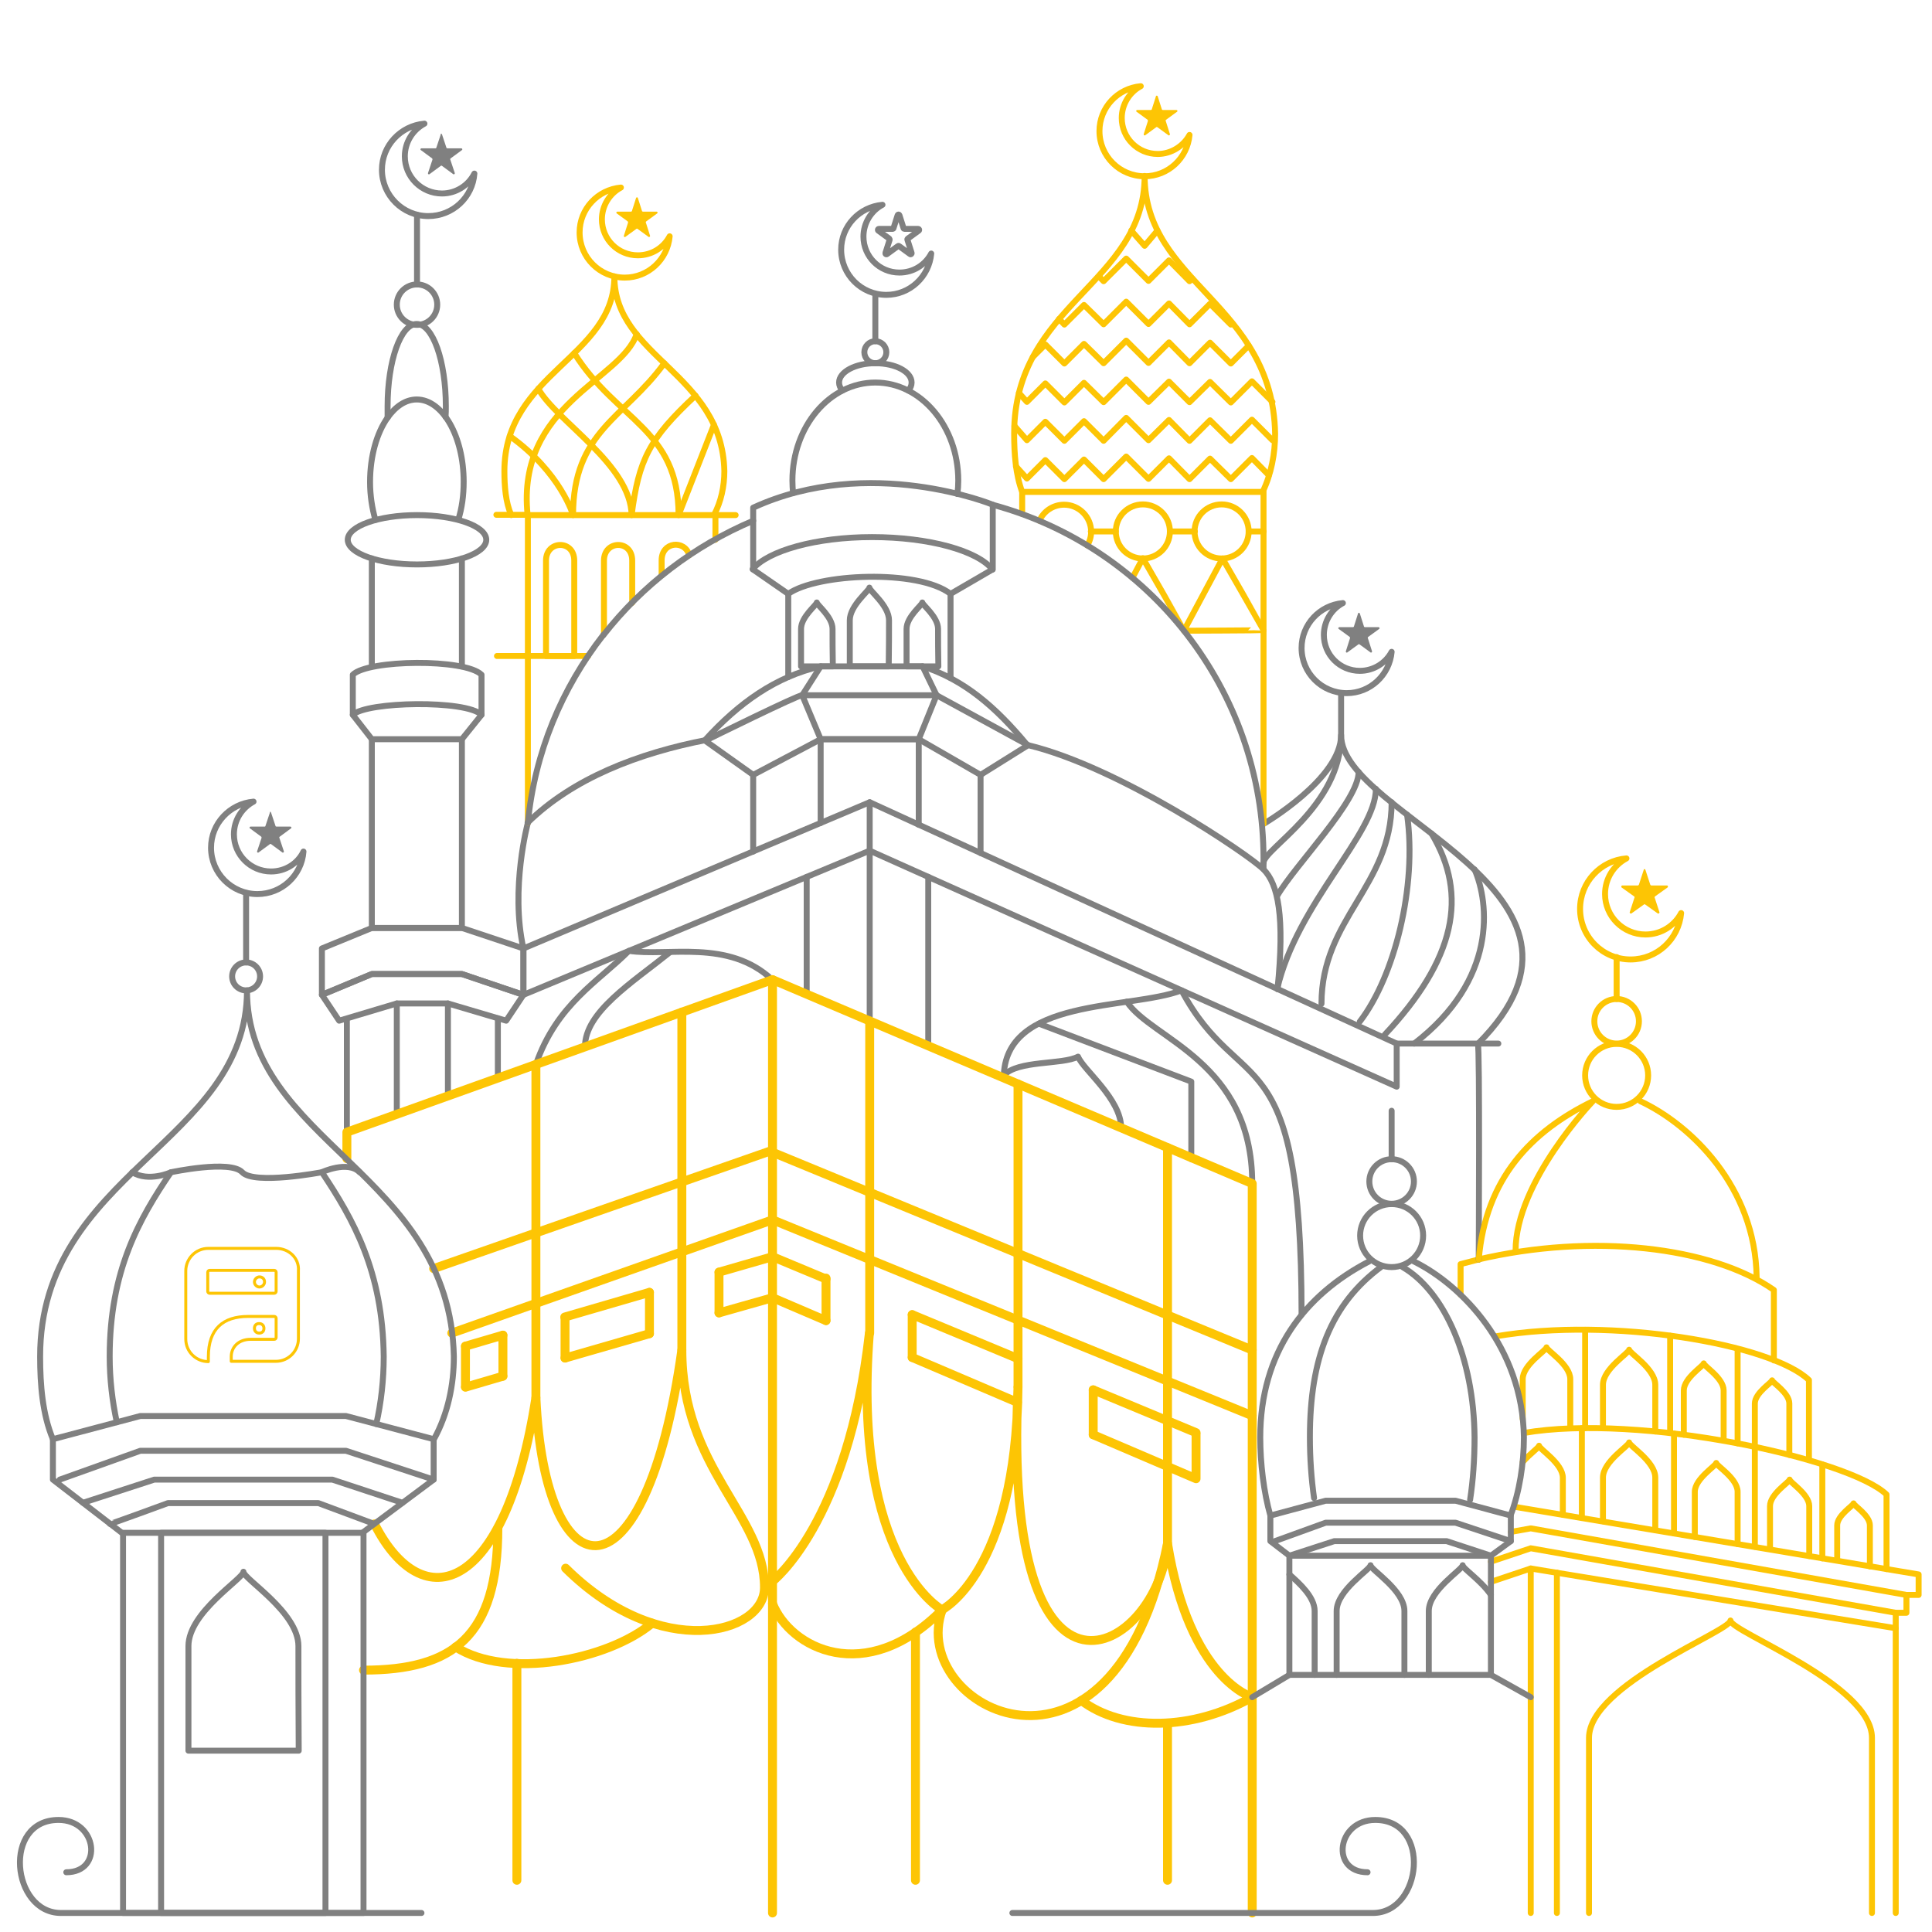 <?xml version="1.0" encoding="utf-8"?>
<!-- Generator: Adobe Illustrator 24.3.0, SVG Export Plug-In . SVG Version: 6.00 Build 0)  -->
<svg version="1.1" id="Layer_1" xmlns="http://www.w3.org/2000/svg" xmlns:xlink="http://www.w3.org/1999/xlink" x="0px" y="0px"
	 viewBox="0 0 650 650" style="enable-background:new 0 0 650 650;" xml:space="preserve">
<style type="text/css">
	.mecca0{fill:none;stroke:#FDC504;stroke-width:3;stroke-linecap:round;stroke-linejoin:round;stroke-miterlimit:10;}
	.mecca1{fill:none;stroke:#808080;stroke-width:2;stroke-linecap:round;stroke-linejoin:round;stroke-miterlimit:10;}
	.mecca2{fill:none;stroke:#FDC504;stroke-width:2;stroke-linecap:round;stroke-linejoin:round;stroke-miterlimit:10;}
	.mecca3{fill:#808080;}
	.mecca4{fill:#FDC504;}
	.mecca5{fill:none;stroke:#FDC504;stroke-linecap:round;stroke-linejoin:round;stroke-miterlimit:10;}
</style>
<path class="mecca0" d="M126,512.7c16.2,31.9,44.1,23.6,54.3-42.5c3,66.9,36.9,71.1,49.1-16c0,39.9,27.8,55.5,27.8,79.9
	c0,15.6-35,25.1-66.9-6.5"/>
<path class="mecca0" d="M122.3,561.9c30.1,0,45.2-11.2,45.2-47.8"/>
<polyline class="mecca1" points="349.5,344.4 400.8,363.9 400.8,390 "/>
<rect x="41.4" y="515.7" class="mecca1" width="80.9" height="127.9"/>
<rect x="54.2" y="515.7" class="mecca1" width="55.3" height="127.9"/>
<path class="mecca1" d="M100.4,553.8c0-11.4-18.5-22.6-18.5-25c0,2.3-18.5,13.6-18.5,25s0,35.2,0,35.2h37.1
	C100.4,569,100.4,569,100.4,553.8z"/>
<path class="mecca1" d="M141.8,643.6c0,0-109.3,0-121.3,0c-16.6,0-19.8-31.3-0.8-31.3c13,0,15.2,17.6,2.6,17.6"/>
<polyline class="mecca1" points="41,515.7 17.8,497.8 17.8,484.2 47.2,476.4 116.4,476.4 145.9,484.2 145.9,497.8 121.9,515.7 "/>
<polyline class="mecca1" points="20.1,497.8 47.2,488.1 116.4,488.1 145.9,497.8 "/>
<polyline class="mecca1" points="27.9,505.6 51.9,497.8 111.8,497.8 135.4,505.6 "/>
<path class="mecca1" d="M37,512.7c0.2,0.1,19.5-7,19.5-7h50.6l18.8,7"/>
<path class="mecca2" d="M172,173.3c-1.9-4.4-2.3-9.7-2.3-14.8c0-33,37-38.2,37-65.5c0,27.2,36.3,32.6,37,65.5c0,5.1-1.1,10.3-3.5,14.8"
	/>
<path class="mecca2" d="M343.9,165.5c-2.2-5.8-2.7-12.9-2.7-19.6c0-43.6,43.9-50.5,43.9-86.7c0,36,43.1,43.1,43.9,86.7
	c0,6.7-1.3,13.6-4.2,19.6"/>
<path class="mecca1" d="M108.3,394.4c10.5,15.7,20.5,33.3,20.8,62c0,8-0.9,15.6-2.5,22.7"/>
<path class="mecca1" d="M39.3,478.5c-1.5-7-2.4-14.4-2.4-22.1c0-28.8,9.9-46.3,20.6-62"/>
<path class="mecca1" d="M44.5,394.4c5.6,3.4,13,0,13,0s20-4.3,24,0c4.1,4.3,26.7,0,26.7,0s8.8-4.1,12.8,0"/>
<line class="mecca1" x1="82.8" y1="323.8" x2="82.8" y2="300.5"/>
<circle class="mecca1" cx="82.8" cy="328.5" r="4.7"/>
<path class="mecca3" d="M91.2,273.4l1.5,4.5c0,0.1,0.2,0.2,0.3,0.2h4.7c0.3,0,0.5,0.4,0.2,0.6l-3.8,2.8c-0.1,0.1-0.2,0.2-0.1,0.4
	l1.5,4.5c0.1,0.3-0.3,0.6-0.5,0.4l-3.8-2.8c-0.1-0.1-0.3-0.1-0.4,0l-3.8,2.8c-0.3,0.2-0.6-0.1-0.5-0.4l1.5-4.5c0-0.1,0-0.3-0.1-0.4
	l-3.8-2.8c-0.3-0.2-0.1-0.6,0.2-0.6h4.7c0.2,0,0.3-0.1,0.3-0.2l1.5-4.5C90.7,273,91.1,273,91.2,273.4z"/>
<path class="mecca1" d="M91.2,293.2c-6.9,0-12.5-5.6-12.5-12.5c0-4.8,2.7-8.9,6.6-11c-8,0.7-14.3,7.4-14.3,15.5c0,8.6,7,15.6,15.6,15.6
	c8.2,0,14.9-6.3,15.5-14.3C100.2,290.5,96,293.2,91.2,293.2z"/>
<line class="mecca1" x1="140.3" y1="95.7" x2="140.3" y2="72.3"/>
<circle class="mecca1" cx="140.3" cy="102.5" r="6.8"/>
<ellipse class="mecca1" cx="140.3" cy="181.6" rx="23.3" ry="8.3"/>
<g>
	<path class="mecca1" d="M130.4,140.5c0-1,0-2.8,0-3.8c0-15.3,4.4-27.7,9.8-27.7s9.8,12.4,9.8,27.7c0,1.2,0,2.5-0.1,3.6"/>
	<path class="mecca1" d="M130.4,140.5c2.7-3.8,6.1-6.1,9.8-6.1c8.7,0,15.8,12.4,15.8,27.7c0,4.6-0.6,8.9-1.8,12.7"/>
	<path class="mecca1" d="M126.3,174.9c-1.1-3.8-1.8-8.2-1.8-12.7c0-8.8,2.3-16.6,5.9-21.7"/>
</g>
<path class="mecca3" d="M148.7,45.2l1.5,4.5c0,0.1,0.2,0.2,0.3,0.2h4.7c0.3,0,0.5,0.4,0.2,0.6l-3.8,2.8c-0.1,0.1-0.2,0.2-0.1,0.4
	l1.5,4.5c0.1,0.3-0.3,0.6-0.5,0.4l-3.8-2.8c-0.1-0.1-0.3-0.1-0.4,0l-3.8,2.8c-0.3,0.2-0.6-0.1-0.5-0.4l1.5-4.5c0-0.1,0-0.3-0.1-0.4
	l-3.8-2.8c-0.3-0.2-0.1-0.6,0.2-0.6h4.7c0.2,0,0.3-0.1,0.3-0.2l1.5-4.5C148.1,44.9,148.6,44.9,148.7,45.2z"/>
<path class="mecca1" d="M148.7,65.1c-6.9,0-12.5-5.6-12.5-12.5c0-4.8,2.7-8.9,6.6-11c-8,0.7-14.3,7.4-14.3,15.5c0,8.6,7,15.6,15.6,15.6
	c8.2,0,14.9-6.3,15.5-14.3C157.6,62.4,153.4,65.1,148.7,65.1z"/>
<path class="mecca4" d="M553.6,292.7l1.6,4.9c0.1,0.2,0.2,0.3,0.4,0.3h5.2c0.4,0,0.5,0.5,0.2,0.7l-4.2,3c-0.1,0.1-0.2,0.3-0.1,0.4
	l1.6,4.9c0.1,0.3-0.3,0.6-0.6,0.4l-4.2-3c-0.1-0.1-0.3-0.1-0.4,0l-4.2,3c-0.3,0.2-0.7-0.1-0.6-0.4l1.6-4.9c0.1-0.2,0-0.3-0.1-0.4
	l-4.2-3c-0.3-0.2-0.1-0.7,0.2-0.7h5.2c0.2,0,0.3-0.1,0.4-0.3l1.6-4.9C553,292.3,553.5,292.3,553.6,292.7z"/>
<path class="mecca2" d="M553.6,314.4c-7.5,0-13.6-6.1-13.6-13.6c0-5.2,2.9-9.7,7.2-12c-8.7,0.7-15.6,8-15.6,17c0,9.4,7.6,17,17,17
	c8.9,0,16.2-6.8,17-15.6C563.4,311.4,558.9,314.4,553.6,314.4z"/>
<path class="mecca3" d="M457.5,206.4l1.4,4.4c0,0.1,0.2,0.2,0.3,0.2h4.6c0.3,0,0.5,0.4,0.2,0.6l-3.7,2.7c-0.1,0.1-0.2,0.2-0.1,0.4
	l1.4,4.4c0.1,0.3-0.3,0.6-0.5,0.4l-3.7-2.7c-0.1-0.1-0.3-0.1-0.4,0l-3.7,2.7c-0.3,0.2-0.6-0.1-0.5-0.4l1.4-4.4c0-0.1,0-0.3-0.1-0.4
	l-3.7-2.7c-0.3-0.2-0.1-0.6,0.2-0.6h4.6c0.1,0,0.3-0.1,0.3-0.2l1.4-4.4C456.9,206.1,457.4,206.1,457.5,206.4z"/>
<path class="mecca1" d="M457.5,225.7c-6.7,0-12.1-5.4-12.1-12.1c0-4.6,2.6-8.7,6.4-10.7c-7.8,0.7-13.9,7.2-13.9,15.1
	c0,8.4,6.8,15.2,15.2,15.2c7.9,0,14.4-6.1,15.1-13.9C466.2,223.1,462.1,225.7,457.5,225.7z"/>
<path class="mecca4" d="M214.6,66.6L216,71c0,0.1,0.2,0.2,0.3,0.2h4.6c0.3,0,0.5,0.4,0.2,0.6l-3.7,2.7c-0.1,0.1-0.2,0.2-0.1,0.4
	l1.4,4.4c0.1,0.3-0.3,0.6-0.5,0.4l-3.7-2.7c-0.1-0.1-0.3-0.1-0.4,0l-3.7,2.7c-0.3,0.2-0.6-0.1-0.5-0.4l1.4-4.4c0-0.1,0-0.3-0.1-0.4
	l-3.7-2.7c-0.3-0.2-0.1-0.6,0.2-0.6h4.6c0.1,0,0.3-0.1,0.3-0.2l1.4-4.4C214.1,66.3,214.5,66.3,214.6,66.6z"/>
<path class="mecca2" d="M214.6,85.9c-6.7,0-12.1-5.4-12.1-12.1c0-4.6,2.6-8.7,6.4-10.7c-7.8,0.7-13.9,7.2-13.9,15.1
	c0,8.4,6.8,15.2,15.2,15.2c7.9,0,14.4-6.1,15.1-13.9C223.3,83.3,219.3,85.9,214.6,85.9z"/>
<path class="mecca1" d="M302.6,72.4l1.4,4.4c0,0.1,0.2,0.2,0.3,0.2h4.6c0.3,0,0.5,0.4,0.2,0.6l-3.7,2.7c-0.1,0.1-0.2,0.2-0.1,0.4
	l1.4,4.4c0.1,0.3-0.3,0.6-0.5,0.4l-3.7-2.7c-0.1-0.1-0.3-0.1-0.4,0l-3.7,2.7c-0.3,0.2-0.6-0.1-0.5-0.4l1.4-4.4c0-0.1,0-0.3-0.1-0.4
	l-3.7-2.7c-0.3-0.2-0.1-0.6,0.2-0.6h4.6c0.1,0,0.3-0.1,0.3-0.2l1.4-4.4C302.1,72.1,302.5,72.1,302.6,72.4z"/>
<path class="mecca4" d="M389.5,32.4l1.4,4.4c0,0.1,0.2,0.2,0.3,0.2h4.6c0.3,0,0.5,0.4,0.2,0.6l-3.7,2.7c-0.1,0.1-0.2,0.2-0.1,0.4
	l1.4,4.4c0.1,0.3-0.3,0.6-0.5,0.4l-3.7-2.7c-0.1-0.1-0.3-0.1-0.4,0l-3.7,2.7c-0.3,0.2-0.6-0.1-0.5-0.4l1.4-4.4c0-0.1,0-0.3-0.1-0.4
	l-3.7-2.7c-0.3-0.2-0.1-0.6,0.2-0.6h4.6c0.1,0,0.3-0.1,0.3-0.2l1.4-4.4C388.9,32.1,389.4,32.1,389.5,32.4z"/>
<path class="mecca2" d="M389.5,51.8c-6.7,0-12.1-5.4-12.1-12.1c0-4.6,2.6-8.7,6.4-10.7c-7.8,0.7-13.9,7.2-13.9,15.1
	c0,8.4,6.8,15.2,15.2,15.2c7.9,0,14.4-6.1,15.1-13.9C398.2,49.1,394.1,51.8,389.5,51.8z"/>
<path class="mecca2" d="M551.9,370.5c16.9,7.9,38.7,28.8,39.1,59.2"/>
<circle class="mecca2" cx="543.9" cy="361.8" r="10.6"/>
<circle class="mecca2" cx="543.9" cy="343.6" r="7.5"/>
<line class="mecca2" x1="543.9" y1="336.1" x2="543.9" y2="322"/>
<path class="mecca2" d="M556.9,514.8c0-9.4,0-10.5,0-17.7c0-5.4-8.8-10.7-8.8-11.8c0,1.1-8.8,6.4-8.8,11.8c0,5.4,0,14.7,0,14.7"/>
<path class="mecca2" d="M556.9,481.6v-15.7c0-5.4-8.8-10.7-8.8-11.8c0,1.1-8.8,6.4-8.8,11.8s0,14.6,0,14.6"/>
<path class="mecca2" d="M579.9,484.7v-16.9c0-4.2-6.7-8.2-6.7-9.1c0,0.8-6.7,4.9-6.7,9.1s0,14.9,0,14.9"/>
<path class="mecca2" d="M602,489.5v-17.3c0-3.6-5.8-7.1-5.8-7.8c0,0.7-5.8,4.2-5.8,7.8c0,3.6,0,14.3,0,14.3"/>
<path class="mecca2" d="M528.3,480.5c0-8.6,0-9.9,0-16.5c0-4.9-8-9.7-8-10.7c0,1-8,5.8-8,10.7c0,4.9,0,13.4,0,13.4"/>
<path class="mecca2" d="M584.6,519.5c0-7.8,0-11.7,0-17.6c0-4.5-7.2-8.8-7.2-9.7c0,0.9-7.2,5.3-7.2,9.7c0,4.5,0,15.2,0,15.2"/>
<path class="mecca2" d="M608.7,523.5c0-7.1,0-11.4,0-16.8c0-4-6.6-8-6.6-8.9c0,0.8-6.6,4.8-6.6,8.9c0,4,0,14.2,0,14.2"/>
<path class="mecca2" d="M629.1,527c0-5.9,0-9.3,0-13.8c0-3.4-5.5-6.7-5.5-7.4c0,0.7-5.5,4-5.5,7.4c0,3.4,0,11.7,0,11.7"/>
<path class="mecca2" d="M629.8,643.6c0-31.6,0-34.9,0-58.9c0-18.1-47.6-35.7-47.6-39.5c0,3.6-47.6,21.5-47.6,39.5s0,58.9,0,58.9"/>
<path class="mecca1" d="M442.3,563.5c0-12.3,0-12.1,0-21.5c0-4.7-5.1-9.3-8.5-12.3"/>
<polyline class="mecca2" points="501.6,532.2 515,527.7 637.8,547.8 637.8,542.6 641.4,542.6 641.4,536.6 645.5,536.6 645.5,529.7 
	509.3,506.9 "/>
<polyline class="mecca2" points="637.8,542.6 515,520.9 501.6,525.4 "/>
<polyline class="mecca2" points="641.4,536.6 515,514.2 508.3,515.4 "/>
<line class="mecca2" x1="515" y1="527.7" x2="515" y2="643.6"/>
<line class="mecca2" x1="523.8" y1="529.1" x2="523.8" y2="643.6"/>
<line class="mecca2" x1="637.8" y1="547.8" x2="637.8" y2="643.6"/>
<line class="mecca0" x1="156.6" y1="452.9" x2="156.6" y2="466.6"/>
<path class="mecca2" d="M525.8,509.6c0-8.6,0-5.8,0-12.4c0-4.9-8-9.7-8-10.8c0,0.6-3.1,2.7-5.5,5.5"/>
<path class="mecca2" d="M512.7,482.1c38.9-6.7,109.3,8.6,122,20.7v25.1"/>
<path class="mecca2" d="M503.2,449.6c38.9-6.7,92.8,2.6,105.4,14.7v26.9"/>
<path class="mecca2" d="M497.2,423.8c-1.9,0.5-3.9,1-5.8,1.5v10.3"/>
<path class="mecca2" d="M596.8,457.7V434c-20.9-14.6-61.1-19.3-99.7-10.2"/>
<line class="mecca2" x1="532.2" y1="480.5" x2="532.2" y2="510.7"/>
<line class="mecca2" x1="563.2" y1="515.9" x2="563.2" y2="482.3"/>
<line class="mecca2" x1="590.4" y1="520.4" x2="590.4" y2="486.8"/>
<path class="mecca2" d="M613.1,524.3c0-0.7,0-31.6,0-31.6"/>
<line class="mecca2" x1="533.3" y1="447.4" x2="533.3" y2="480.5"/>
<line class="mecca2" x1="561.9" y1="449.4" x2="561.9" y2="482.1"/>
<line class="mecca2" x1="584.6" y1="454.1" x2="584.6" y2="485.6"/>
<path class="mecca1" d="M497.5,423.8c0,0,0.4-72.6-0.3-72.6c51.5-51.5-46-76.4-46-103.9c0,14.7-26.1,29.9-26.1,29.9"/>
<path class="mecca2" d="M509.9,420.8c0-23.2,26-50.3,26-50.3c-20.7,10.1-36.1,25.9-38.4,53.3"/>
<polyline class="mecca1" points="155.4,248.7 155.4,312.2 125.1,312.2 125.1,248.7 "/>
<line class="mecca1" x1="155.4" y1="187.9" x2="155.4" y2="224.2"/>
<line class="mecca1" x1="125.1" y1="224.2" x2="125.1" y2="187.9"/>
<path class="mecca1" d="M162,240.5c-5.1-5.1-38.7-4.5-43.3,0V227c5.1-5.1,37.8-5.5,43.3,0V240.5z"/>
<polyline class="mecca1" points="118.7,240.5 125.1,248.7 155.4,248.7 162,240.5 "/>
<polygon class="mecca1" points="176.1,334.7 155.4,327.7 125.1,327.7 108.3,334.7 108.3,319.1 125.1,312.2 155.4,312.2 176.1,319.1 "/>
<polygon class="mecca1" points="170.3,343.4 150.7,337.6 133.5,337.6 114.1,343.4 108.3,334.7 125.1,327.7 155.4,327.7 176.1,334.7 "/>
<line class="mecca1" x1="116.7" y1="380.9" x2="116.7" y2="343.4"/>
<line class="mecca1" x1="167.5" y1="342.6" x2="167.5" y2="362.6"/>
<line class="mecca1" x1="133.5" y1="337.6" x2="133.5" y2="374.8"/>
<line class="mecca1" x1="150.7" y1="337.6" x2="150.7" y2="368.7"/>
<path class="mecca1" d="M425.1,290.3c0-4.7,26.1-19,26.1-43c0-14.1,0-14.1,0-14.1"/>
<path class="mecca1" d="M457.1,259.7c0,9.8-21.3,31.2-27.4,41.7"/>
<path class="mecca1" d="M468.2,269.9c0,28.2-23.6,39.1-23.6,67.8"/>
<path class="mecca1" d="M473.4,274.1c3.4,24.1-4.2,54.4-15.9,69.6"/>
<path class="mecca1" d="M481.6,280.4c12.6,20.9,7.9,42.5-15.7,67.7"/>
<path class="mecca1" d="M496.1,292.5c4.9,11.3,7.8,37-20.3,58.6"/>
<line class="mecca1" x1="469.9" y1="351.1" x2="504.1" y2="351.1"/>
<polygon class="mecca1" points="176.1,319.1 292.6,269.9 469.9,351.1 469.9,365.6 292.6,286.2 176.1,334.7 "/>
<line class="mecca1" x1="292.6" y1="269.9" x2="292.6" y2="343.5"/>
<line class="mecca1" x1="312.3" y1="295" x2="312.3" y2="351.9"/>
<line class="mecca1" x1="271.4" y1="295" x2="271.4" y2="334.7"/>
<path class="mecca1" d="M180.3,358.1c7.1-20.4,21.1-27.9,31.3-38.2c13.1,2,33.4-4.1,48.2,9.7"/>
<path class="mecca1" d="M196.8,352.2c0-11.7,15.6-21.4,28.7-31.9"/>
<path class="mecca1" d="M337.7,362.7c0-27.2,42.5-22.9,59.8-29.5c20,37.3,40.4,13.6,40.4,109.1"/>
<path class="mecca1" d="M337.7,361.8c4.8-5.2,19.7-3.5,25-6.3c1.8,4.5,14.5,14.2,14.5,24"/>
<path class="mecca1" d="M379.1,337c8.3,12.7,42.2,20,42.2,61.2"/>
<path class="mecca1" d="M429.7,332.7c6.7-28.9,33.2-52.1,33.2-67.3"/>
<path class="mecca1" d="M345.9,250.7c30.8,7.4,74.3,36.9,79.2,41.8s7.2,15.8,4.7,40.3"/>
<line class="mecca1" x1="253.4" y1="260.7" x2="253.4" y2="286.5"/>
<path class="mecca1" d="M177.6,276.8c0,0-6,22.2-1.5,42.3"/>
<polyline class="mecca2" points="240.7,181.6 240.7,173.3 177.6,173.3 177.6,276.8 "/>
<line class="mecca2" x1="197.9" y1="220.7" x2="167.2" y2="220.7"/>
<path class="mecca2" d="M214.2,112.4c-5.2,15.5-40.5,23.7-36.7,60.8H167"/>
<path class="mecca2" d="M193.2,118.8c14.3,22.8,35.1,25.5,35.1,54.5l11.9-30.4"/>
<path class="mecca2" d="M181.1,130.8c6.2,11,31.1,25.5,31.4,42.5c2.4-18.6,5.8-25.6,21.5-40.2"/>
<path class="mecca2" d="M171.5,146.7c17.2,12.3,21.3,26.6,21.3,26.6c0-28.2,17.4-32.7,30.7-51.1"/>
<path class="mecca2" d="M193.2,220.7h-9.5c0,0,0-25.2,0-32.1s9.5-7.1,9.5,0S193.2,220.7,193.2,220.7z"/>
<path class="mecca2" d="M203.2,213v-24.4c0-6.9,9.5-7.1,9.5,0v14.2"/>
<path class="mecca1" d="M212.7,203.3"/>
<path class="mecca2" d="M222.6,193.6c0-2.5,0-3.7,0-5.1c0-6.3,7.8-7,9.3-1.7"/>
<polyline class="mecca2" points="343.9,172.9 343.9,165.5 425.1,165.5 425.1,277.2 "/>
<path class="mecca2" d="M398.3,212.2l13-24.3c0,0,13.8,24,13.8,24.1C425.1,212.1,398.3,212.2,398.3,212.2z"/>
<path class="mecca2" d="M381,194.4l3.5-6.6c0,0,13.8,24,13.8,24.1"/>
<circle class="mecca2" cx="411" cy="178.8" r="9.1"/>
<circle class="mecca2" cx="384.5" cy="178.8" r="9.1"/>
<path class="mecca2" d="M349.7,175.2c1.4-3.2,4.6-5.4,8.3-5.4c5,0,9.1,4.1,9.1,9.1c0,1.7-0.5,3.3-1.3,4.6"/>
<line class="mecca2" x1="367" y1="178.8" x2="375.4" y2="178.8"/>
<line class="mecca2" x1="393.6" y1="178.8" x2="402" y2="178.8"/>
<line class="mecca2" x1="420.1" y1="178.8" x2="425.1" y2="178.8"/>
<polyline class="mecca2" points="342.8,132.2 345.5,135.2 351.7,129 358.1,135.4 364.7,128.8 371.3,135.3 378.9,127.7 386.4,135.2 
	393.3,128.4 400.2,135.3 407.1,128.5 414.1,135.4 421.2,128.3 428.1,135.2 "/>
<polyline class="mecca2" points="347.5,120.1 351.7,115.9 358.1,122.3 364.7,115.7 371.3,122.2 378.9,114.6 386.4,122.1 393.3,115.2 
	400.2,122.2 407.1,115.3 414.1,122.3 420.1,116.3 "/>
<polyline class="mecca2" points="356.3,107.3 358.1,109.2 364.7,102.6 371.3,109.1 378.9,101.5 386.4,109 393.3,102.1 400.2,109.1 
	407.1,102.2 414.1,109.2 "/>
<polyline class="mecca2" points="369.9,93.2 371.3,94.6 378.9,87 386.4,94.5 393.3,87.6 400.2,94.6 401.1,93.7 "/>
<polyline class="mecca2" points="341.3,143.3 345.5,148.1 351.7,141.9 358.1,148.3 364.7,141.7 371.3,148.3 378.9,140.6 386.4,148.1 
	393.3,141.3 400.2,148.3 407.1,141.4 414.1,148.3 421.2,141.2 428.1,148.1 "/>
<polyline class="mecca2" points="341.8,156.9 345.5,161 351.7,154.8 358.1,161.2 364.7,154.6 371.3,161.2 378.9,153.6 386.4,161.1 
	393.3,154.2 400.2,161.2 407.1,154.3 414.1,161.2 421.2,154.1 426.9,159.9 "/>
<polyline class="mecca2" points="380.6,77.6 385.1,82.7 389.4,77.6 "/>
<line class="mecca2" x1="240.7" y1="173.3" x2="247.5" y2="173.3"/>
<polyline class="mecca0" points="116.7,389.8 116.7,380.9 259.9,329.6 421.3,398.2 421.3,643.6 "/>
<polyline class="mecca0" points="145.9,426.8 259,387.3 421.3,454.2 "/>
<polyline class="mecca0" points="152,448.5 259.9,410.4 421.3,476.3 "/>
<path class="mecca0" d="M219.4,546.1c-14.9,12.4-48.8,19.1-66.1,8"/>
<line class="mecca0" x1="259.9" y1="329.6" x2="259.9" y2="643.6"/>
<line class="mecca0" x1="180.3" y1="470.2" x2="180.3" y2="358.1"/>
<line class="mecca0" x1="229.4" y1="454.2" x2="229.4" y2="340.5"/>
<line class="mecca0" x1="342.5" y1="466.6" x2="342.5" y2="364.7"/>
<path class="mecca0" d="M259.9,539.5c5.9,14.9,31.2,28.2,57.1,2.1c-11.9,33,57.4,69,75.8-22.3V386.1"/>
<line class="mecca0" x1="308" y1="632.6" x2="308" y2="549.1"/>
<path class="mecca0" d="M363.8,572.1c13.8,10.5,37.3,10.3,57.5-1.1c0,0-21.1-5.9-28.5-51.7c-3,36.3-55.9,67.5-50.3-52.6
	c-0.6,62.4-25.6,74.9-25.6,74.9s-30.4-16.7-24.4-93.1c-7.2,64.2-32.7,83.6-32.7,83.6"/>
<line class="mecca0" x1="392.8" y1="632.6" x2="392.8" y2="579.8"/>
<line class="mecca0" x1="173.9" y1="632.6" x2="173.9" y2="559.6"/>
<line class="mecca0" x1="367.8" y1="482.7" x2="402.4" y2="497.5"/>
<line class="mecca0" x1="306.9" y1="456.7" x2="342.3" y2="471.8"/>
<polyline class="mecca0" points="241.9,441.7 259.9,436.6 277.9,444.3 "/>
<line class="mecca0" x1="190.1" y1="456.9" x2="218.5" y2="448.7"/>
<line class="mecca0" x1="156.6" y1="466.7" x2="169.2" y2="463"/>
<line class="mecca0" x1="367.8" y1="467.6" x2="402.4" y2="482"/>
<line class="mecca0" x1="306.9" y1="442.3" x2="342.5" y2="457.1"/>
<polyline class="mecca0" points="241.9,428 259.9,422.8 277.9,430.3 "/>
<line class="mecca0" x1="190" y1="443.1" x2="218.5" y2="434.8"/>
<line class="mecca0" x1="156.6" y1="452.9" x2="169.2" y2="449.2"/>
<line class="mecca0" x1="218.5" y1="434.8" x2="218.5" y2="448.7"/>
<line class="mecca0" x1="190.1" y1="443.6" x2="190.1" y2="456.9"/>
<line class="mecca0" x1="169.2" y1="449.2" x2="169.2" y2="463"/>
<line class="mecca0" x1="241.9" y1="428" x2="241.9" y2="441.7"/>
<line class="mecca0" x1="306.9" y1="442.3" x2="306.9" y2="456.7"/>
<line class="mecca0" x1="277.9" y1="444.3" x2="277.9" y2="430"/>
<line class="mecca0" x1="367.8" y1="467.6" x2="367.8" y2="482.7"/>
<line class="mecca0" x1="292.6" y1="448.5" x2="292.6" y2="343.5"/>
<path class="mecca1" d="M17.8,484.2c-3.5-8.3-4.3-18.3-4.3-27.8c0-62,69.6-71.8,69.6-123.2c0,51.1,68.3,61.3,69.6,123.2
	c0,9.5-2,19.3-6.7,27.8"/>
<path class="mecca1" d="M340.6,643.6c0,0,109.3,0,121.3,0c16.6,0,19.8-31.3,0.8-31.3c-13,0-15.2,17.6-2.6,17.6"/>
<polyline class="mecca1" points="433.8,523.4 427.4,518.5 427.4,509.9 446,504.9 489.7,504.9 508.3,509.9 508.3,518.5 501.6,523.4 "/>
<polyline class="mecca1" points="428.9,518.5 446,512.3 489.7,512.3 508.3,518.5 "/>
<polyline class="mecca1" points="433.8,523.4 448.9,518.5 486.7,518.5 501.6,523.4 "/>
<path class="mecca1" d="M475.7,424.4c16,7.9,36.6,28.8,37,59.2c0,8.8-1.5,18.4-4.5,26.3"/>
<path class="mecca1" d="M427.4,509.9c-2.2-7.7-3.4-17.5-3.4-26.3c0-28.7,15-48,36.6-59.2"/>
<path class="mecca1" d="M471.9,426.3c14.1,8.2,24,30.7,24.2,57.3c0,7.4-0.5,14.4-1.5,21"/>
<path class="mecca1" d="M442.1,504c-0.9-6.4-1.4-13.3-1.4-20.5c0-26.6,7.1-44.8,24-57.3"/>
<circle class="mecca1" cx="468.2" cy="415.7" r="10.6"/>
<circle class="mecca1" cx="468.2" cy="397.5" r="7.5"/>
<line class="mecca1" x1="468.2" y1="390" x2="468.2" y2="373.7"/>
<rect x="433.8" y="523.4" class="mecca1" width="67.8" height="40.1"/>
<path class="mecca1" d="M472.5,563.5c0-12.3,0-12.1,0-21.5c0-7-11.4-13.9-11.4-15.4c0,1.4-11.4,8.4-11.4,15.4c0,7,0,21.5,0,21.5"/>
<path class="mecca1" d="M501.6,536.6c-3.3-4.9-9.5-8.9-9.5-10c0,1.4-11.4,8.4-11.4,15.4c0,7,0,21.5,0,21.5"/>
<line class="mecca1" x1="433.8" y1="563.5" x2="421.3" y2="571"/>
<line class="mecca1" x1="501.6" y1="563.5" x2="515" y2="571"/>
<path class="mecca1" d="M299.1,208.7c0-5-6.6-9.9-6.6-11c0,1-6.6,6-6.6,11c0,5,0,15.5,0,15.5h13.1C299.1,215.4,299.1,215.4,299.1,208.7
	z"/>
<path class="mecca1" d="M280.1,211.6c0-4.1-5.3-8.1-5.3-8.9c0,0.8-5.3,4.8-5.3,8.9c0,4.1,0,12.6,0,12.6h10.7
	C280.1,217.1,280.1,217.1,280.1,211.6z"/>
<path class="mecca1" d="M315.6,211.6c0-4.1-5.3-8.1-5.3-8.9c0,0.8-5.3,4.8-5.3,8.9c0,4.1,0,12.6,0,12.6h10.7
	C315.6,217.1,315.6,217.1,315.6,211.6z"/>
<path class="mecca1" d="M302.6,91.7c-6.7,0-12.1-5.4-12.1-12.1c0-4.6,2.6-8.7,6.4-10.7c-7.8,0.7-13.9,7.2-13.9,15.1
	c0,8.4,6.8,15.2,15.2,15.2c7.9,0,14.4-6.1,15.1-13.9C311.3,89.1,307.3,91.7,302.6,91.7z"/>
<path class="mecca1" d="M333.9,169.8C386.5,184,425.1,232,425.1,289c0,1.1,0,2.3,0,3.4"/>
<path class="mecca1" d="M203,213.7c13.1-16.8,30.5-30.1,50.4-38.5"/>
<path class="mecca1" d="M310.4,224.2c14,4.5,24.5,13.6,35,26.2"/>
<path class="mecca1" d="M237.1,249.1c11.5-12.7,24-21.5,39-24.9"/>
<polyline class="mecca1" points="276.1,276.9 276.1,248.7 309.1,248.7 309.1,277.5 "/>
<polyline class="mecca1" points="276.1,248.7 253.4,260.7 237.1,249.1 "/>
<polyline class="mecca1" points="309.1,248.7 329.9,260.7 345.9,250.7 315.1,233.9 "/>
<line class="mecca1" x1="329.9" y1="260.7" x2="329.9" y2="287"/>
<polygon class="mecca1" points="309.1,248.7 276.1,248.7 269.9,233.9 315.1,233.9 "/>
<path class="mecca1" d="M269.9,233.9c-1-0.3-32,15-32,15c-23.3,4.5-45.2,13-60.4,27.9"/>
<polyline class="mecca1" points="269.9,233.9 276.1,224.2 310.4,224.2 315.1,233.9 "/>
<path class="mecca1" d="M253.4,191.6v-16.3v-4.5c39.2-18,80.6-1,80.6-1v21.8"/>
<path class="mecca1" d="M265.2,199.8l-12-8.3c5.2-6.2,21.2-10.8,40.2-10.8c19.2,0,35.5,4.6,40.5,10.9l-14.1,8.2"/>
<path class="mecca1" d="M266.8,165.9c-0.1-1.4-0.2-2.8-0.2-4.2c0-18.2,12.5-33,27.9-33c15.4,0,27.9,14.8,27.9,33c0,1.5-0.1,3-0.3,4.5"
	/>
<path class="mecca1" d="M283.4,131.4c-0.7-0.8-1.1-1.8-1.1-2.7c0-3.6,5.5-6.5,12.2-6.5c6.8,0,12.2,2.9,12.2,6.5c0,1-0.4,1.9-1.1,2.7"/>
<circle class="mecca1" cx="294.5" cy="118.5" r="3.7"/>
<line class="mecca1" x1="294.5" y1="114.8" x2="294.5" y2="99.4"/>
<path class="mecca1" d="M265.2,227.8v-28c9.6-6.9,43.8-8.4,54.6,0v28.3"/>
<path class="mecca1" d="M177.6,276.8c2.3-23.6,11.4-45.3,25.4-63.2"/>
<g>
	<path class="mecca5" d="M92.9,420H70.1c-4.3,0-7.6,3.5-7.6,7.6v22.9c0,4.3,3.5,7.6,7.6,7.6l0,0v-1.6c0-9.5,5-13.6,13.4-13.6h8.8
		c0.3,0,0.6,0.3,0.6,0.6v6.5c0,0.3-0.3,0.6-0.6,0.6h-8c-4.1,0-6.5,2.7-6.5,5.8c0,0,0,0.8,0,1.6h15c4.3,0,7.6-3.5,7.6-7.6v-22.9
		C100.7,423.3,97.2,420,92.9,420z M92.9,434.5c0,0.3-0.3,0.6-0.6,0.6H70.5c-0.3,0-0.6-0.3-0.6-0.6V428c0-0.3,0.3-0.6,0.6-0.6h21.8
		c0.3,0,0.6,0.3,0.6,0.6V434.5z"/>
	<path class="mecca5" d="M87.3,429.6c-0.9,0-1.7,0.8-1.7,1.7s0.8,1.7,1.7,1.7s1.7-0.8,1.7-1.7C89,430.2,88.2,429.6,87.3,429.6z"/>
	<path class="mecca5" d="M88.8,446.9c0-0.9-0.6-1.6-1.6-1.6s-1.6,0.6-1.6,1.6c0,0.9,0.6,1.6,1.6,1.6C88.2,448.5,88.8,447.9,88.8,446.9z
		"/>
</g>
<line class="mecca0" x1="402.4" y1="496.8" x2="402.4" y2="482.5"/>
</svg>
